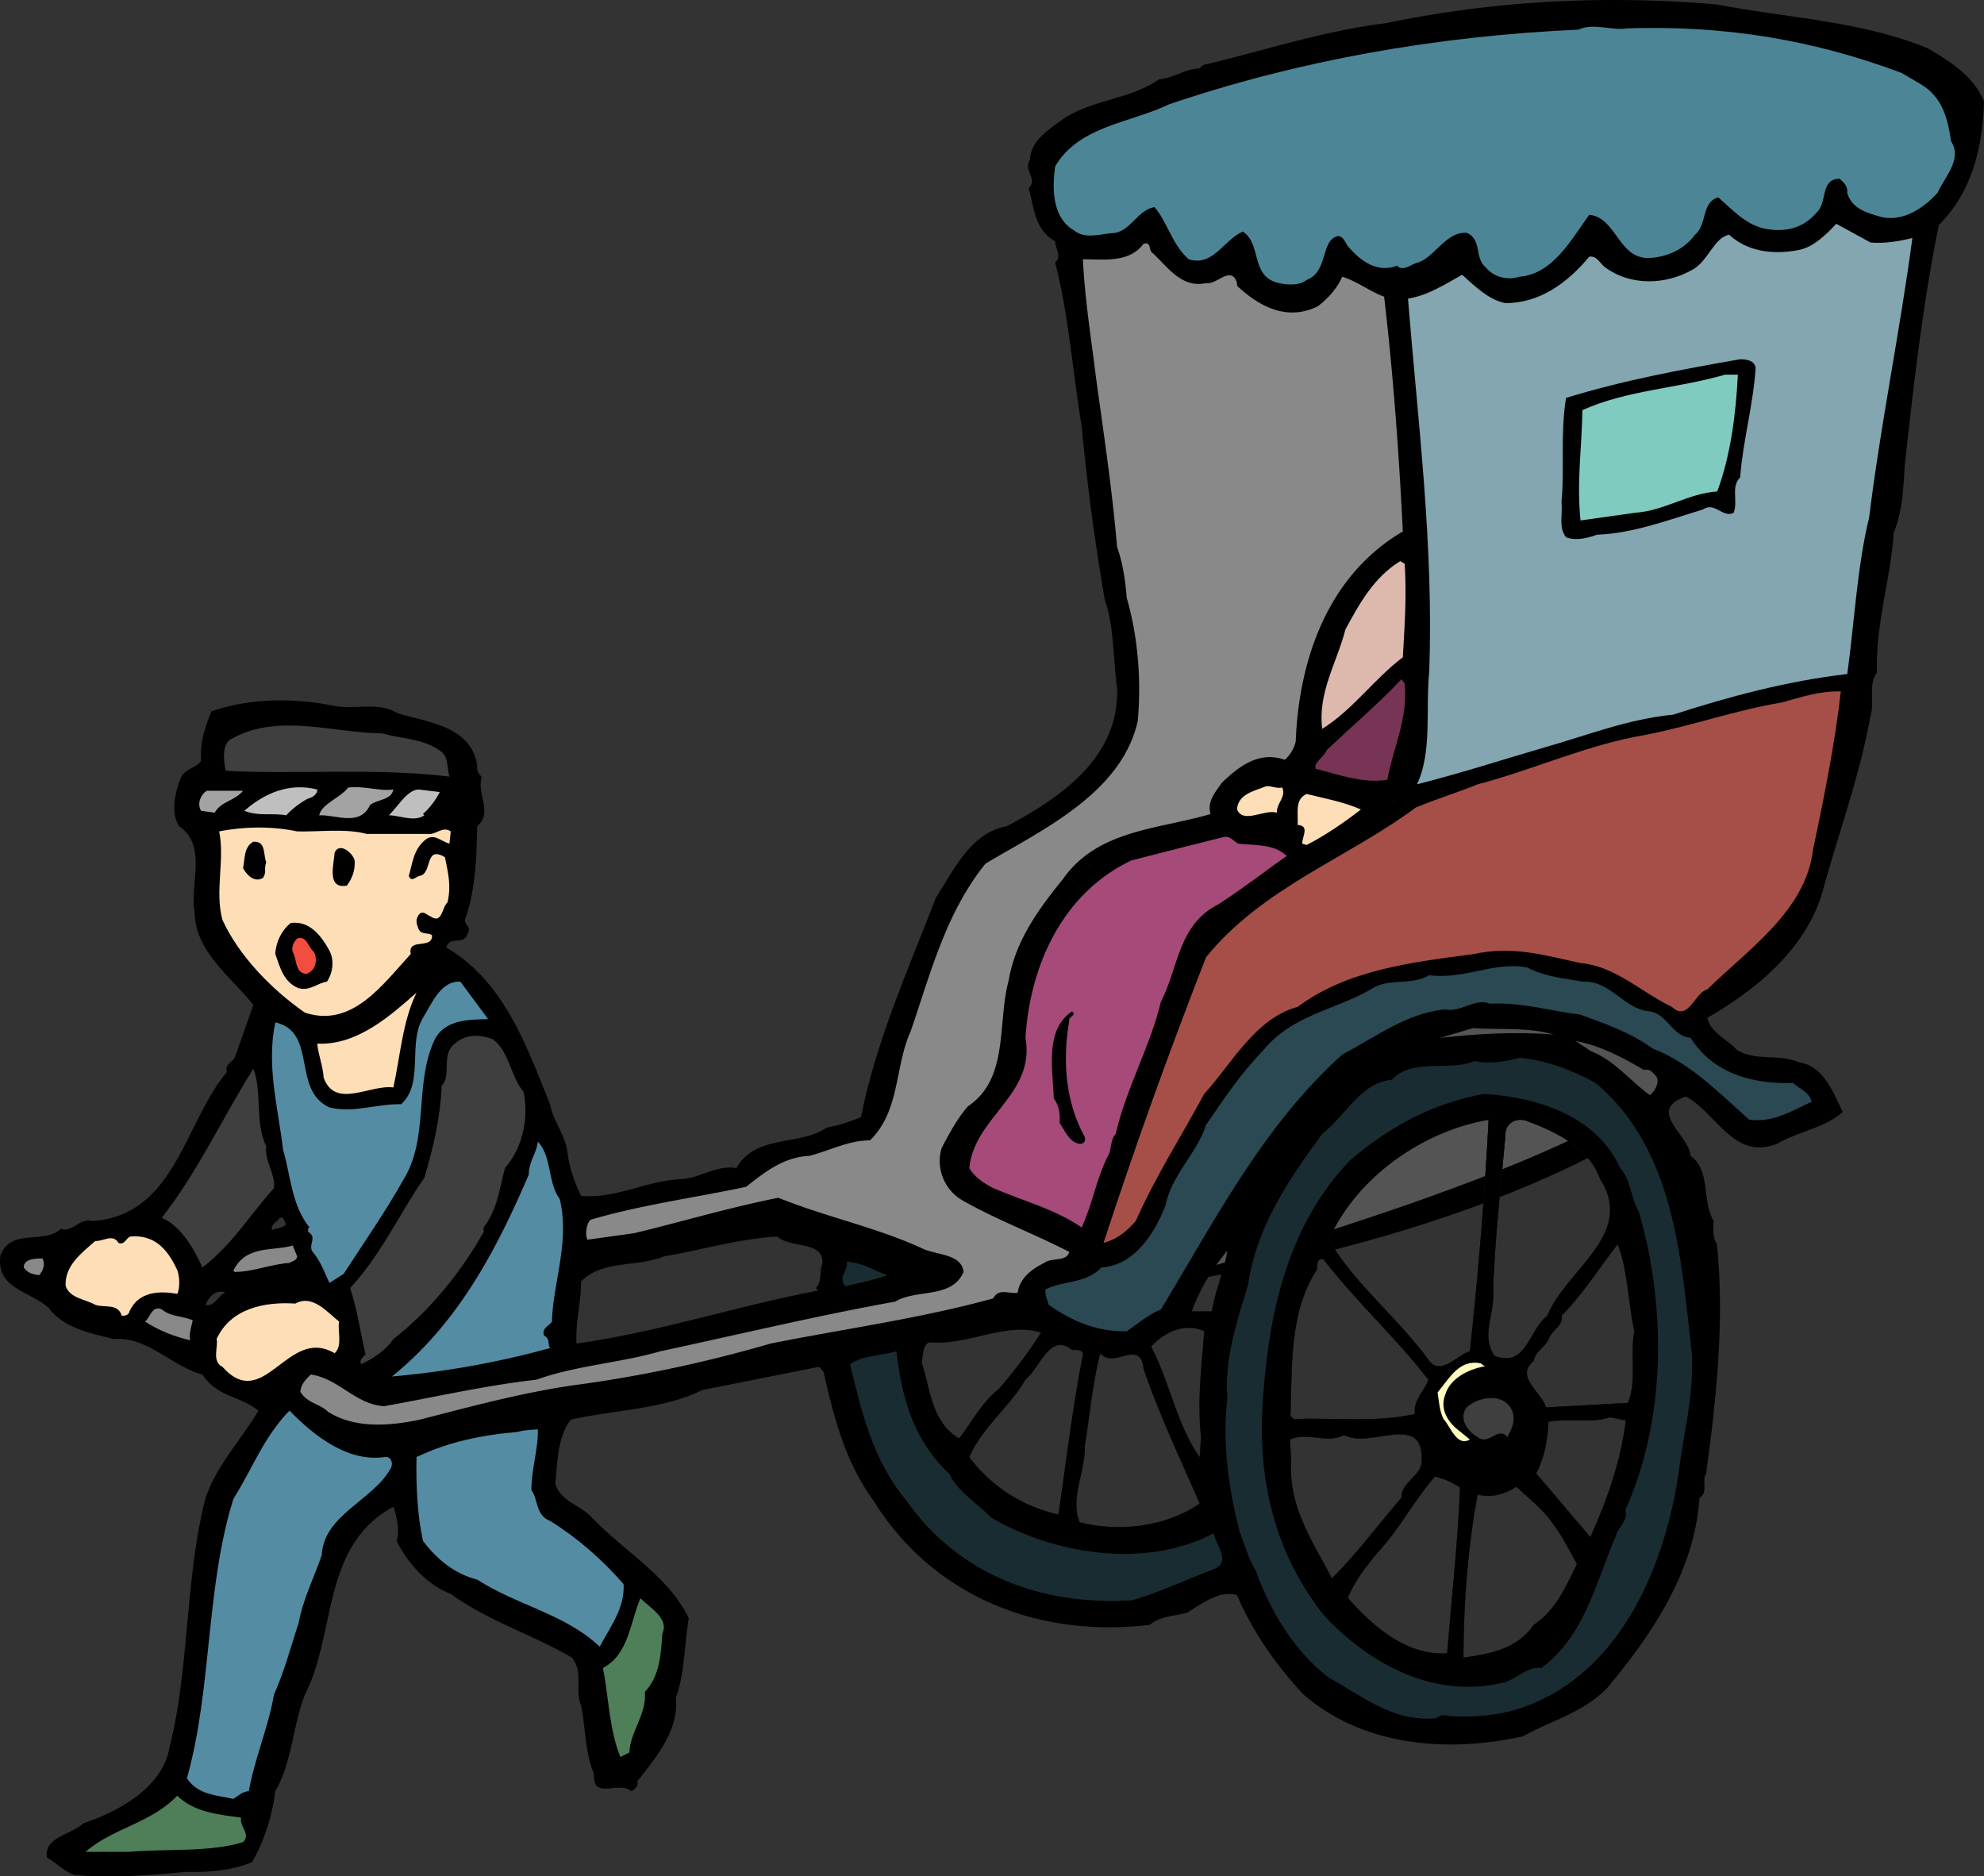<svg xmlns="http://www.w3.org/2000/svg" width="247.513" height="234.095"><rect width="100%" height="100%" fill="#333333" stroke="none"/><path d="M147.302 159.843s32-4.336 55.664-18l-16.336-6.336-37 19.336-2.328 5"/><path fill="#545454" d="M141.966 160.507s42.664-10.996 61.664-22.328h-30.328l-31.336 22.328"/><path d="M240.513 6.034c-8.13-3.379-17.461-3.781-26.317-5.473-13.84-1.207-27.84-.484-41.281 2.332-7.965.97-15.289 3.461-22.852 5.23l-.406.407c-1.847.078-3.215 1.207-5.066 1.367-3.781 2.657-8.852 2.492-12.555 5.39-1.691 1.208-3.46 2.493-3.543 4.669-.883 1.285 1.047 2.332-.16 3.539.645 2.094.645 5.152 3.3 6.601 0 .883.887 1.93 0 2.653 1.692 6.52 2.173 13.601 3.302 20.36a285.069 285.069 0 0 0 2.894 21.726c1.129 3.14 1.047 7.324 1.531 11.027.32 8.61-7.082 13.68-13.761 17.219-4.508.805-6.598 5.473-8.852 8.933-3.46 9.012-7.402 17.704-9.336 27.36-1.367.562-2.734 1.047-4.266 1.289-3.218 2.332-8.933.805-11.265 5.07-2.332-.402-4.266 1.047-6.598 1.367-4.508.082-8.289 2.496-12.797 2.094-.804-1.691-1.445-3.46-1.687-5.394-.242-2.172-1.77-3.864-2.172-6.036-2.898-7.082-5.637-15.289-12.957-19.554.562-1.688 2.254 0 2.734-1.93.403-.566-.48-.965-.402-1.531 1.289-3.54 1.45-7.563 1.531-11.668 2.012-1.77-.082-3.86.563-6.195-.403-.32-.645-.723-.563-1.368-.726-4.91-6.117-5.394-9.898-6.52-2.414-1.527-5.473-.402-8.13-.964-4.745-.965-10.378-.965-15.128.723-.805 1.933-1.445 3.863-1.29 6.199-.8.965-2.089.965-2.573 2.172-.641 1.687-1.285 4.265-.16 5.953 3.542 2.414 1.289 7.164 1.933 10.703 0 4.91 4.664 8.207 7.32 11.59l-2.332 6.597c-.324.563-1.289.887-.964 1.77-5.313 6.277-6.438 17.945-16.82 18.59-1.61-.402-2.497 1.527-3.864.965-2.172 2.011-6.195-.16-7.563 3.3-.644 4.184 3.782 4.504 6.036 6.598 1.851 2.496 5.148 3.137 8.129 3.863 4.183-.324 7.16 3.38 11.023 4.426 1.852 2.817 4.668 2.656 7 4.504-2.172 3.625-5.23 6.844-6.598 10.867-2.574 9.895-2.011 21.403-4.508 31.14-.882 5.153-6.519 8.048-10.78 9.497-1.532 1.45-4.91 1.691-4.509 4.266 1.207.644 2.172 1.77 3.461 2.172 4.91.402 9.414 0 14-.403 2.657.082 5.633-.16 8.13-1.207 1.53-2.656 2.495-5.715 2.898-8.851 2.09-3.622 2.172-8.13 3.699-12.07 3.945-7.645 2.012-18.509 11.027-23.419.48 1.29.805 3.137.403 4.266 1.367 2.734 3.859 5.55 6.757 6.598 4.75 3.46 10.22 5.07 15.13 7.968 1.449 1.77.32 3.86 1.124 5.953.567 2.657.485 5.957 1.614 8.532-.164 3.379 3.054.804 4.664 2.172.324-.16.968-.645.726-1.207 2.332-2.977 5.23-6.356 4.828-10.461 1.125-3.059 1.043-6.598 1.61-9.899-2.414-5.152-8.047-8.37-12.07-12.555-1.45-1.609-3.946-2.011-4.59-4.265.324-2.735.242-5.711 1.933-7.965 5.23-1.207 11.668-1.289 16.414-3.703 4.91-.965 9.739-1.93 14.567-2.895l.562.641c1.29 5.715 2.738 11.27 6.2 16.016 7.484 12.07 20.679 17.222 34.519 15.53 1.289-1.124 3.058-1.046 4.668-1.526 1.851-1.13 4.023-2.817 6.195-2.176 1.934 4.508 4.75 8.613 8.29 12.394 7.405 6.438 17.866 7.324 27.363 5.23 3.457-1.929 7.402-2.898 10.46-5.956 5.711-6.84 10.942-14.563 11.586-23.817 1.13-.644.243-2.093.805-2.98 1.29-9.172 2.332-19.23 1.367-28.645-.562-.808-.48-2.093-.402-2.898-1.527-2.496-.32-6.277-2.895-8.129-.082-2.492-5.632-5.711-.566-7.402 3.863 2.093 5.957 8.046 11.43 5.875 2.574-1.532 5.875-1.934 8.129-3.946-1.13-2.332-2.418-5.793-5.473-6.195-2.574-1.125-5.23-.082-7.727-1.527-1.207-1.368-3.3-2.176-3.703-4.024 6.2-3.543 12.235-8.613 14.324-15.531 2.012-7.406 4.668-14.488 6.036-22.129.562-1.691-.32-3.945.804-5.394-.16-6.196 1.692-11.508 2.094-17.461 1.047-2.497 1.207-5.391 1.367-8.29 1.125-10.14 2.254-20.277 4.266-30.097 4.183-4.184 5.473-9.817 5.633-15.45-1.29-3.136-4.266-4.988-7-6.597zM25.653 162.792c.32-.887 1.207-2.012 2.496-1.528-.886.239-1.37 1.848-2.496 1.528zm8.29-9.336c-.243-.723.64-.965.964-1.527.563-.16.563.562.805.804-.484.48-1.129.48-1.77.723zm68.64 4.265c-.402.965 0 2.172-.805 2.977.082.082.242.164.242.324-10.14 1.93-19.796 5.149-30.097 6.598-.16-2.738.562-4.828.562-7.727 2.578-2.734 7.004-1.77 10.301-3.136 4.75-.805 9.176-2.172 14.164-2.493 1.692 1.528 5.953.48 5.633 3.457zm12.395 12.23c.242-.882.078-2.089.964-2.491 4.746.484 9.496-2.578 13.922-1.207-1.531 2.414-3.3 4.746-5.23 7-2.176 1.691-3.461 4.265-4.989 6.195-3.46-2.09-3.542-6.113-4.667-9.496zm5.953 11.833c1.609-3.703 5.07-6.277 7-9.656 1.77-1.371 3.058-5.957 5.797-3.703.562 0 1.367-.078 1.367.562-1.29 6.52-2.094 13.36-3.059 19.957-4.266-.965-8.289-3.379-11.105-7.16zm13.761 8.125c-1.207-3.055.723-6.195.645-9.496.64-3.86.965-7.805 1.93-11.586 1.691 2.094 4.988-1.93 5.39 1.93 1.934 5.714 4.586 11.27 7 16.82-4.101 2.816-9.816 3.621-14.965 2.332zm15.13-10.621-.165 2.496c-2.894-4.184-3.699-9.336-6.035-13.762 1.531-1.77 4.188-3.058 6.602-1.933-.325 4.347-.887 8.53-.403 13.199zm1.366-15.692h-2.496c.965-2.734 2.496-5.23 4.426-7.566-.398 2.578-1.527 4.91-1.93 7.566zm36.614-21.886c-.078-1.692 1.531-2.414 2.898-1.774 3.461 1.29 7.563 3.301 8.93 7.164 4.43 6.922-4.262 11.266-6.598 17.059-2.332 1.77-2.574 6.52-6.597 4.992-1.77-2.656.16-5.312-.16-8.453.242-6.277.964-12.71 1.527-18.988zm-2.09-2.012c-.484 9.414-1.29 19.152-2.336 28.887-1.527.402-3.781 3.3-5.23.969-3.864-5.235-9.172-9.418-12.391-14.891 3.539-7.883 11.828-13.598 19.957-14.965zm-21.426 18.688c.078-.485-.082-1.45.805-1.29 4.183 5.395 9.012 9.739 13.117 15.051-.563 1.45-1.934 2.574-1.691 4.262-4.989 1.129-10.301.406-15.13.645l-.402-.403c.243-6.437-.16-12.875 3.301-18.265zm-3.2 23.8-.16-2.574c2.09-1.047 4.587.563 6.759-.566 3.46 1.773 10.14-3.137 9.656 3.543-.242 1.61-2.574 2.414-2.492 4.265-2.82 3.219-5.637 7.082-8.692 10.059-2.414-4.668-5.472-8.934-5.07-14.727zm19.454 24.078c-4.988.325-9.254-3.296-12.39-6.918.804-2.011 2.171-3.78 3.699-5.632 2.898-3.14 4.425-6.36 7.164-9.496 1.125.242 2.172.722 3.136 1.367-.242 6.277-1.043 13.761-1.609 20.68zm10.805-3.558c-2.094 3.058-5.473 3.621-8.774 4.105 0-6.601.567-14.082 1.774-20.36 1.77.481 3.457-.081 4.824-.968 1.289 1.207 3.383 2.899 4.43 4.426 1.285 1.691 2.171 3.46 3.136 5.234-1.367 2.735-2.656 5.793-5.39 7.563zm7.062-10.926-6.762-7.965c1.047-1.933 1.45-4.347 1.532-6.437 2.734-.485 5.148.238 7.722-.563l1.934.399c-.645 5.152-2.336 9.898-4.426 14.566zm4.688-16.758-10.223.563c-.562-1.93-3.941-3.86-1.527-5.793.078-1.125 1.527-1.77 1.93-2.895.402-.968 1.769-1.531 1.53-2.738 2.735-2.816 4.587-5.793 7-8.93 1.29 3.219 1.29 7.242 2.09 10.86-.562 2.82.325 6.277-.8 8.933"/><path fill="#4c8696" d="M239.544 10.46c2.816 1.61 3.46 4.426 3.863 7.16 1.45 2.254-.804 4.426-1.687 6.437-1.774 1.934-4.188 3.543-6.84 3.059-1.692-.484-3.863-.965-4.426-3.059.078-.804-.402-1.285-.969-1.77-2.492.083-1.445 3.06-2.894 4.267-1.692 2.011-4.106 2.492-6.602 1.93-2.332-.563-3.86-2.333-5.629-3.86-2.093.562-1.37 3.379-2.898 4.664-1.367 1.851-3.543 2.82-5.793 2.898-3.781.082-4.024-5.07-7.406-5.39-2.172 2.976-4.504 7.402-8.692 7.726-1.527.48-3.215.078-4.261-1.207-1.372-1.129-.403-3.46-2.336-4.27-2.575-.156-3.864 2.9-6.036 3.704-.882.16-1.851 1.207-2.656.402-2.492.965-4.586-.644-6.035-2.332-.402-.402-.562-1.367-1.367-1.367-2.172.562-1.125 4.426-3.863 5.469-.887.726-2.332.644-3.461.402-3.621-.8-2.09-4.828-4.504-6.434-2.414 1.043-3.703 4.426-6.762 3.457-2.09-1.851-2.574-4.507-4.262-6.515-2.093.402-2.82 2.734-4.832 3.215-1.77.082-3.781.886-5.226-.32-2.657-1.528-2.739-5.07-2.336-7.965 2.976-5.07 9.336-5.395 14.164-7.727 16.094-5.473 33.312-8.531 51.097-9.336 1.93-.883 4.184.164 6.036-.16 12.636-.402 23.5 1.531 34.28 5.55l2.333 1.372"/><path fill="#83a6b0" d="M233.349 30.253c1.691.164 3.62-.157 5.23-.563-1.527 11.508-3.941 23.098-5.39 34.844-1.528 6.277-1.852 13.281-2.735 19.555-7.566.886-14.726 2.816-21.726 5.07-5.715.566-10.704 2.578-16.098 4.105-5.23 1.528-10.461 3.22-15.852 4.586 1.93-4.101 1.047-9.414 1.528-14.082.566-15.851-1.446-31.382-2.653-46.511 2.492-.403 4.586-1.77 6.758-2.977 1.527 1.367 3.3 3.137 5.39 3.54 4.266 0 7.727-2.497 10.462-5.794.968-.16 1.367.883 1.933 1.29 3.219 2.413 7.723 2.25 11.106.238 1.851-1.125 2.574-3.942 4.426-4.266 2.253 2.094 5.39 2.496 8.527 1.933 1.933-.32 3.543-1.933 4.828-3.3l4.266 2.332"/><path fill="#898989" d="M143.864 31.624c1.934 1.851 3.621 4.344 6.598 3.7 1.371.241 3.14-2.333 3.863 0v.323c2.817 2.657 6.278 4.426 10.063 2.574 1.285-.964 2.492-2.332 3.054-3.699 1.852.563 3.461 1.848 5.235 2.492 1.125 9.657 1.847 19.395 2.332 29.293-9.336 5.473-12.957 15.934-13.36 26.153-.16.886-.722 1.77-1.367 2.332-3.219-1.125-5.715.804-7.887 2.898-.726 1.125-1.851 2.254-1.367 3.864-6.52 1.93-14.082 1.93-18.43 8.128-3.136 3.86-5.953 7.805-6.757 12.633-1.45 5.309.078 12.23-5.07 15.692-1.29 1.449-2.333 3.379-3.301 5.23a5.67 5.67 0 0 0 2.738 6.598c4.266 2.414 8.852 4.105 13.195 6.36-.402 1.284-2.172.64-3.136 1.366-1.45.723-3.059 1.852-3.301 3.703-1.047.239-2.332-.644-3.059.723-9.012 2.496-18.508 3.781-27.762 5.633-8.046 2.332-16.253 4.105-24.785 5.23-6.515.965-12.715 2.657-18.992 4.266-3.863.805-8.047 1.125-11.426-.965-1.047-1.047-2.574-1.047-3.46-2.496 0-.883.644-1.527 1.288-2.172 3.461.48 5.633 3.781 9.172 3.946 6.36-1.13 12.555-2.579 18.993-3.301 4.91-1.77 10.46-2.094 15.449-3.543 9.738-2.09 19.476-4.426 29.293-6.196 2.656-1.609 7.082-.32 8.531-3.703-.242-2.25-3.3-2.09-5.07-2.894-5.715-2.656-12.07-3.946-18.028-6.36-6.113 1.207-11.988 2.977-18.023 4.426l-5.797.805c-.398-.805 0-2.254.406-2.492 6.274-1.852 12.953-2.739 19.39-4.106 2.333-1.851 4.669-3.703 7.888-3.863 2.578-.645 4.828-1.93 7.562-1.93 3.785-3.703 3.059-9.176 5.07-13.601 2.497-7.242 4.348-14.727 9.336-20.922 7-4.184 16.98-8.77 18.993-17.785.48-5.23 0-10.621-1.368-15.368-.164-2.011-.484-4.347-1.207-6.359-.644-7.484-1.691-14.242-2.656-21.324-.562-4.586-1.367-9.578-1.61-14.567 2.575 0 5.794.485 7.563-1.93 1.047-.32.567.888 1.207 1.208"/><path d="M219.024 45.948c-.32 4.668-1.609 9.172-1.93 13.598-1.206 1.289-.241 2.816-.804 4.425-1.367.727-2.336-1.445-3.863-.402-4.266 1.29-8.692 2.977-13.196 3.14-1.128.403-2.578.805-3.863.321-.965-1.289-.402-2.734-.562-4.426.398-4.265-.164-8.367.562-12.957 7-2.172 14.324-3.539 21.727-4.828.804 0 1.851.164 1.93 1.13"/><path fill="#80cbc0" d="M216.806 46.745c-.239 4.828-.887 10.059-2.575 14.566-3.62.243-6.597 2.414-10.218 2.657l-6.84.964c-.485-5.07.16-8.851.238-13.761 5.477-2.492 11.992-2.735 17.785-4.426h1.61"/><path fill="#ddb9ad" d="M175.247 70.33c.242 4.266 0 7.485-.238 11.669-3.703 2.816-6.196 6.52-10.059 8.933-.562-4.586 1.852-8.289 2.895-12.394 1.691-3.137 3.543-6.52 6.84-8.531l.562.324"/><path fill="#773454" d="M175.247 85.296c.406 4.508-1.445 7.968-2.172 11.992-3.055.484-6.035-.645-8.93-1.367-.324-.805 1.047-1.45 1.368-2.336 3.218-3.055 6.195-5.551 9.336-8.852l.398.563"/><path fill="#a64f48" d="M229.65 86.264c-.727 6.438-2.094 13.278-3.462 19.715-.886 7.645-8.128 12.473-13.199 17.461-1.61.403-2.332 4.106-4.426 2.172-3.863-1.848-7-5.066-11.425-5.469-4.426-.964-8.45-2.172-13.2-1.129-7.804 1.047-15.77 1.934-22.046 6.598-5.313 1.45-8.207 7.082-11.668 10.867-2.817 5.23-6.118 10.38-8.532 15.852-1.289 1.45-2.332 2.254-4.023 2.734 3.941-12.07 8.207-23.898 12.793-35.648 7.164-8.77 17.465-12.23 26.156-18.668 2.492-1.047 5.149-1.852 7.727-2.899 7.078-1.851 13.758-4.988 21.082-6.195 5.715-1.125 11.105-3.059 16.898-4.023 2.332-.645 4.668-1.45 7.324-1.368"/><path fill="#3f3f3f" d="M55.106 93.827c.883.727.641 2.094.965 3.059-9.414-1.13-18.75-.243-27.922-.723-.242-1.371-.566-3.543.965-4.106 5.711-3.058 12.313-.644 18.586-.562 2.496.723 5.313.644 7.406 2.332"/><path fill="#fddeb6" d="M159.958 98.253c.566 1.125-.805 2.093-.64 3.14-1.61-.484-4.188 1.446-4.993-.402.082-1.934 2.254-2.336 3.621-2.898.727-.079 1.207.32 2.012.16"/><path fill="#bfbfbf" d="M39.575 98.495c.078.562-.644 1.047-1.129 1.125-.965.484-2.09 1.371-2.734 2.094-1.852-.32-3.461.16-5.23-.563 2.496-2.172 5.55-3.543 9.093-2.656"/><path fill="#a3a3a3" d="M49.071 98.495c-.242 1.367-2.011 1.207-2.898 1.934-1.285 2.734-4.184 1.203-6.356 1.285.32-1.45 2.653-2.172 3.621-3.461 2.012-.239 3.864.484 5.633.242m-18.75.16c-1.047 1.29-2.738 1.29-3.543 2.738l-1.691-.242c-.563-.887 0-2.094.726-2.496h4.508"/><path fill="#bfbfbf" d="M54.864 98.815a9.52 9.52 0 0 1-2.094 2.739l.165.16c-1.207.886-3.141 0-4.43 0 1.129-1.047 2.254-3.137 3.703-3.22l2.656.321"/><path fill="#fddeb6" d="M169.778 100.991c-2.172 1.688-4.425 3.219-6.761 4.426l-.563-.164c0-.883.965-2.25-.562-2.332.082-1.45-.403-3.219 1.125-3.864 2.253.563 4.59.97 6.761 1.934m-116.445 3.055c1.047.164 1.852-1.043 2.898-.32l-.16 1.527c-.965-.239-1.851-1.285-2.898-.563-1.61 1.207-1.688 2.977-2.172 4.59.32.883.965 0 1.367 0 1.61-.324.567-3.863 3.14-2.336.403 2.012.805 3.543.321 5.633-.723.644-.644 2.738-2.094 1.77-.562-.239-1.043-.883-1.527-.16-.402.644-.242 1.046 0 1.69.32.805 1.207.403 1.691.805.078 1.852-3.058.239-2.656 2.332-3.543 3.864-7.324 9.254-13.2 7.325-4.183-2.899-8.288-7.16-10.3-11.59-.965-3.621.324-7.403-.398-11.024 3.297-.644 6.675-.644 9.734 0 2.656.082 6.035-.402 8.691.32h7.563"/><path fill="#a54a79" d="M154.49 105.253c2.09.242 4.425 0 6.034 1.531-2.738 1.93-5.632 4.184-8.53 6.035-5.071 2.574-4.99 8.047-7.165 12.152-1.367 5.711-4.344 10.782-5.633 16.497-.722.722-.48 1.93-.965 2.734-1.449 2.816-1.93 6.035-3.296 8.934-3.38-2.332-7.325-3.301-11.028-4.91-1.125-.563-2.414-1.446-2.976-2.493.562-6.36 8.289-9.176 7-16.258.562-9.011 4.59-18.023 13.199-22.129 3.781-.964 7.562-1.93 11.426-2.898.886-.238 1.289.484 1.933.805"/><path d="M33.216 107.589c-.32.804.082 1.207-.403 1.93-1.043.644-2.011-.321-2.492-1.208.242-1.125.078-2.656 1.285-3.297 1.61-.082 1.207 1.528 1.61 2.575m11.027-.243c.078 1.13-.242 2.172-.969 3.141-2.574.48-1.609-2.738-1.527-4.105.563-1.368 2.254 0 2.496.964m-3.14 11.266c.644 1.207.402 2.817-.32 3.863-1.208.16-2.095 1.207-3.544.805-1.847-.723-2.332-2.656-2.894-4.266.078-1.527.804-2.976 1.93-3.863 2.413-.32 3.863 1.692 4.828 3.461"/><path fill="#f24d3e" d="M39.173 118.772c.48.969.238 2.336-.969 2.739-1.445-.16-1.125-1.77-1.687-2.739-.16-.644.082-1.207.562-1.687 1.207-.403 1.367 1.125 2.094 1.687"/><path fill="#2a4952" d="M197.54 122.475c3.379-.16 5.07 3.461 8.29 3.704 2.17.32 2.815 3.136 5.07 3.296 2.816 4.426 7.644 5.797 12.792 5.633.887.805 1.934 1.047 2.336 2.336-2.336 1.047-4.75 2.656-7.808 2.254-3.782-3.383-7.485-7.164-11.989-8.852-2.816-2.015-5.957-3.14-9.093-4.265-4.024-.485-7-1.531-11.266-1.371-2.012-.723-3.46 1.129-5.633.726-4.828.48-8.613 3.461-12.797 5.633-10.058 9.094-15.93 20.84-22.613 31.785-1.527.645-2.894 1.77-4.262 2.735-3.785.082-6.84-1.285-9.738-3.297-.16-.645-.484-1.207-.402-1.93 2.492-1.207 4.91-.644 7-2.738 4.105-.242 6.68-4.344 7.968-7.723.805-3.945 3.86-6.36 5.067-10.062 2.258-3.297 4.348-6.438 7.164-9.332 3.621-4.426 8.934-4.989 13.36-7.567 2.25-1.527 4.988-.402 7.32-1.77 4.425.563 8.129-1.769 12.234-.964 2.09 1.125 4.586 1.367 7 1.77"/><path fill="#fff" d="m54.142 121.35-.809.723.809-.723"/><path fill="#548ca4" d="M60.9 127.143c-2.172.082-5.473-.082-6.758 2.735-2.497 5.554-.567 12.152-3.864 17.383-2.254 4.023-4.91 7.804-7.406 11.668l-1.77 1.128c-.562-1.128-1.046-2.656-2.09-3.863-.644-.887.641-1.851-.566-2.496 0-.242-.078-.484.164-.562-2.254-2.817-2.336-6.438-3.3-9.739-.645-5.39-2.094-10.46-.965-15.851 5.308 1.207 2.011 8.449 6.758 10.62 3.14.727 5.875-.48 8.933-.402 2.899-2.574.805-7.644 2.734-10.78 1.13-1.852 2.254-4.669 4.668-4.509l3.461 4.668"/><path fill="#fddeb6" d="M51.966 123.843c-1.77 3.62-2.012 7.886-2.895 11.828-2.898-.399-7.242 2.738-8.691-1.207-.082-1.446-.645-2.735-.805-4.262 5.07.242 9.254-3.621 12.39-6.36"/><path d="M133.403 127.304c-.883 4.988-.484 10.218 1.934 14.566.16.562-.242.965-.805.805-1.129-.243-1.691-1.61-2.336-2.575.082-1.129-.078-2.171-.722-3.058-.16-3.785-1.13-8.531 2.254-10.863.722.48-.485.644-.325 1.125"/><path fill="#545454" d="M193.837 129.073c-4.906-.402-9.574-.078-14.16.402l4.101-1.207c3.301.243 6.84-.16 10.059.805"/><path fill="#3f3f3f" d="M65.325 136.237c.645 3.219-.082 6.918-2.336 9.496-.64 2.492-.965 5.23-2.652 7.403v.562c-2.738 4.91-6.762 9.898-11.266 13.36-.886 1.367-2.578 2.496-4.027 3.136-.238-.562.242-.883.566-1.207-.644-2.734-1.047-5.633-1.93-8.289 3.942-4.262 6.114-9.254 9.255-13.758 1.125-3.703 2.011-7.644 2.171-11.508 1.207-1.128 0-3.62 1.368-4.988 1.449-1.45 3.218-1.45 4.988-.805 2.094 1.528 2.176 4.586 3.863 6.598"/><path fill="#545454" d="M205.103 133.499c.804-.242 1.128.402 1.53.805.403.644 0 1.367-.402 1.933l-.402.402c-2.336-1.69-4.508-4.425-7.324-5.472l-1.93-1.29c3.055.567 5.793 2.012 8.528 3.622"/><path fill="#3f3f3f" d="M33.216 142.995c-.238 1.934 1.129 3.3.969 5.23-2.98 3.301-5.235 7.082-8.934 9.899-1.047-2.332-2.656-5.149-5.07-6.195 4.586-5.875 7.562-12.473 11.425-18.59 1.13 2.816.164 6.84 1.61 9.656"/><path fill="#548ca4" d="M69.833 149.596c1.285 5.31-.887 10.622-.969 15.286-.402.566-1.367.886-.965 1.773.727.32.403 1.047.727 1.527a109.272 109.272 0 0 1-19.719 3.543c8.371-6.761 13.117-16.015 17.063-25.187 0-1.61.965-2.656 1.125-4.106 1.77 1.852 1.207 5.07 2.738 7.164"/><path fill="#fddeb6" d="M21.95 158.124c.563.965.485 2.738.16 3.3-2.172-.402-4.828-.324-5.953 2.172-.082.485-.562.563-.965.563-.484-1.61-2.172-.965-3.3-1.367-1.286-.723-3.137-.805-3.7-2.332-.164-2.496 1.93-4.106 3.7-5.637.964.082 2.171-.965 2.898.242.805.324.965-.722 1.527-.8 2.899-.243 4.508 1.527 5.633 3.859"/><path fill="#898989" d="M37.08 156.757c-.083.562-.645.562-.966.804-2.336.16-4.586 1.125-6.84 1.125l-.16-.16c1.528-3.219 4.989-2.414 7.403-3.137l.562 1.368m-31.785.242c.402.722.078 1.527-.402 2.09-.727-.078-1.45-.239-1.934-.965 0-1.047 1.371-1.125 2.336-1.125"/><path fill="#192c31" d="M110.712 159.089c-1.531.566-3.461.968-5.23 1.37-1.047-1.046.402-2.01.16-3.058 1.851.078 3.378 1.125 5.07 1.688"/><path fill="#fddeb6" d="M42.31 164.882c-.243 1.129.484 2.98-.563 3.945-5.875-3.461-8.77 7.566-14.004 1.691-1.367-.644-.48-2.574-.723-3.46 1.77-3.864 6.036-4.669 9.817-4.426 2.176-1.207 4.023 1.125 5.473 2.25"/><path fill="#898989" d="M24.044 164.725c-.164.805-.484 1.606-.324 2.493-2.012-.485-3.86-1.207-5.633-2.336.644-.48.887-2.09 2.094-1.528 1.125.965 2.656.805 3.863 1.371"/><path fill="#192c31" d="M111.837 168.585c.644 5.793 2.176 11.187 6.601 15.289.965 2.172 3.54 3.703 5.227 5.472 7.89 4.59 19.234 6.438 27.766 1.934.16 1.367 2.172 3.457.16 4.426-3.461 1.285-6.762 2.894-10.301 3.941-11.184.723-21.645-3.058-28.246-12.472-4.102-4.91-5.55-10.946-7-16.98 1.691-1.126 3.863-1.044 5.793-1.61"/><path fill="#548ca4" d="M47.942 181.784c.887-.16 1.207.883.727 1.527-2.176 3.864-8.29 5.715-8.531 10.703-.965 2.817-2.332 5.473-2.899 8.532-.965 2.894-1.77 6.035-3.054 8.851-.727 4.184-2.415 7.965-3.141 12.07-.723 0-1.29.563-1.93.965-2.094-.484-4.426-.484-5.797-2.574 3.141-11.105 2.336-23.82 5.797-34.844 2.332-3.703 3.781-7.726 7-11.027 3.059 3.14 7.242 6.442 11.828 5.797m19.153-3.461c.082 2.414-.805 4.91-.805 7.566.887 1.207.484 3.137 2.336 3.86 3.379 2.094 6.437 4.75 9.172 7.887.16 3.058-1.688 5.312-2.977 7.804-4.347-4.101-10.3-5.148-15.289-8.367-2.816-.723-4.992-2.496-6.762-4.828-.722-3.3-.882-7.082-.804-10.461 3.863-1.852 7.969-2.738 12.637-3.14.722-.239 1.609-.239 2.492-.321"/><path fill="#192c31" d="M211.06 168.827c-1.368-12.07-2.172-25.43-11.993-33.719-2.976-1.61-6.035-2.816-9.496-3.137-1.77.481-3.699.805-5.633.403-2.976 1.367-7.722-.485-10.296 2.332-3.864.324-5.797 4.508-8.692 6.762-4.265 5.793-8.21 11.668-9.254 18.828-1.37 4.508-2.976 9.336-2.578 14.082-.64 5.875.16 11.27 1.531 16.738.645 1.531 1.047 3.3 2.012 4.832 1.77 4.988 4.746 9.977 9.094 13.356 4.183 2.253 7.965 5.554 13.355 5.07l.805-.403c2.738.403 6.277.16 9.094-.644 12.797-3.863 18.511-17.379 20.36-29.211.566-4.906 2.01-10.059 1.69-15.289zm-24.786-8.129c.243-6.277.965-12.71 1.528-18.988-.078-1.692 1.531-2.414 2.898-1.774 3.461 1.29 7.563 3.301 8.93 7.164 4.43 6.922-4.262 11.266-6.598 17.059-2.332 1.77-2.574 6.52-6.597 4.992-1.77-2.656.16-5.312-.16-8.453zm-.562-21c-.484 9.414-1.29 19.152-2.336 28.887-1.527.402-3.781 3.3-5.23.969-3.864-5.235-9.172-9.418-12.391-14.891 3.539-7.883 11.828-13.598 19.957-14.965zm-21.426 18.688c.078-.485-.082-1.45.805-1.29 4.183 5.395 9.012 9.739 13.117 15.051-.563 1.45-1.934 2.574-1.691 4.262-4.989 1.129-10.301.406-15.13.645l-.402-.403c.243-6.437-.16-12.875 3.301-18.265zm-3.2 23.8-.16-2.574c2.09-1.047 4.587.563 6.759-.566 3.46 1.773 10.14-3.137 9.656 3.543-.242 1.61-2.574 2.414-2.492 4.265-2.82 3.22-5.637 7.082-8.692 10.059-2.414-4.668-5.472-8.934-5.07-14.727zm19.454 24.078c-4.988.325-9.254-3.296-12.39-6.918.804-2.011 2.171-3.78 3.699-5.632 2.898-3.14 4.425-6.36 7.164-9.496 1.125.242 2.172.722 3.136 1.367-.242 6.277-1.043 13.761-1.609 20.68zm10.805-3.558c-2.094 3.058-5.473 3.621-8.774 4.105 0-6.601.567-14.082 1.774-20.36 1.77.481 3.457-.081 4.824-.968 1.289 1.207 3.383 2.899 4.43 4.426 1.285 1.691 2.171 3.46 3.136 5.234-1.367 2.735-2.656 5.793-5.39 7.563zm7.062-10.926-6.762-7.965c1.047-1.933 1.45-4.347 1.532-6.437 2.734-.485 5.148.238 7.722-.563l1.934.399c-.645 5.152-2.336 9.898-4.426 14.566zm4.688-16.758-10.223.563c-.562-1.93-3.941-3.86-1.527-5.793.078-1.125 1.527-1.77 1.93-2.895.402-.968 1.769-1.531 1.53-2.738 2.735-2.816 4.587-5.793 7-8.93 1.29 3.219 1.29 7.242 2.09 10.86-.562 2.82.325 6.277-.8 8.933"/><path d="M204.462 151.202c-1.047-1.77-.969-4.02-2.336-5.469-2.895-6.437-10.219-8.855-16.977-9.254-6.277 1.125-11.75 4.024-16.742 8.29-7.562 7.964-9.976 18.343-10.781 28.886-.965 10.543 1.367 20.281 7.727 28.086 5.792 6.035 13.68 10.3 22.449 8.125 1.531-.562 2.898-2.012 4.508-1.77 5.472-4.105 6.757-10.703 9.253-16.414.243-1.207 1.61-1.851 1.207-3.3 5.07-11.184 5.149-25.27 1.692-37.18zm-.567 14.887c-.562 2.82.325 6.277-.8 8.933l-10.223.563c-.562-1.93-3.941-3.86-1.527-5.793.078-1.125 1.527-1.77 1.93-2.895.402-.968 1.769-1.531 1.53-2.738 2.735-2.816 4.587-5.793 7-8.93 1.29 3.22 1.29 7.242 2.09 10.86zm-16.093-24.38c-.078-1.69 1.531-2.413 2.898-1.773 3.461 1.29 7.563 3.301 8.93 7.164 4.43 6.922-4.262 11.266-6.598 17.059-2.332 1.77-2.574 6.52-6.597 4.992-1.77-2.656.16-5.312-.16-8.453.242-6.277.964-12.71 1.527-18.988zm-2.09-2.011c-.484 9.414-1.29 19.152-2.336 28.887-1.527.402-3.781 3.3-5.23.969-3.864-5.235-9.172-9.418-12.391-14.891 3.539-7.883 11.828-13.598 19.957-14.965zm-21.426 18.688c.078-.485-.082-1.45.805-1.29 4.183 5.395 9.012 9.739 13.117 15.051-.563 1.45-1.934 2.574-1.691 4.262-4.989 1.129-10.301.406-15.13.645l-.402-.403c.243-6.437-.16-12.875 3.301-18.265zm-3.2 23.8-.16-2.574c2.09-1.047 4.587.563 6.759-.566 3.46 1.773 10.14-3.137 9.656 3.543-.242 1.61-2.574 2.414-2.492 4.265-2.82 3.219-5.637 7.082-8.692 10.059-2.414-4.668-5.472-8.934-5.07-14.727zm19.454 24.078c-4.988.325-9.254-3.296-12.39-6.918.804-2.011 2.171-3.78 3.699-5.632 2.898-3.14 4.425-6.36 7.164-9.496 1.125.242 2.172.722 3.136 1.367-.242 6.277-1.043 13.761-1.609 20.68zm10.805-3.558c-2.094 3.058-5.473 3.621-8.774 4.105 0-6.601.567-14.082 1.774-20.36 1.77.481 3.457-.081 4.824-.968 1.289 1.207 3.383 2.899 4.43 4.426 1.285 1.691 2.171 3.46 3.136 5.234-1.367 2.735-2.656 5.793-5.39 7.563zm7.062-10.926-6.762-7.965c1.047-1.933 1.45-4.347 1.532-6.437 2.734-.485 5.148.238 7.722-.563l1.934.399c-.645 5.152-2.336 9.898-4.426 14.566"/><path fill="#4e7f58" d="M82.626 203.83c-.16 2.497-.32 5.313-2.172 7.243.242 2.82-1.851 4.992-1.93 7.566l-1.129.563c-1.367-3.297-1.449-7.402-2.171-11.106 3.218-1.687 3.379-5.714 4.668-8.69 1.207 1.206 3.62 2.495 2.734 4.425M30.08 226.768c-.243 1.125 1.284 2.09.241 3.055-4.183 1.29-9.496.805-14.164 1.207h-5.472c3.378-2.976 8.128-3.539 11.425-7 2.176 2.094 5.07 2.332 7.97 2.738"/><path fill="#fffcbf" d="M185.544 170.417c-1.93.242-4.586 1.367-5.23 3.543-.645 1.61.081 3.136 1.37 4.261l1.688 1.368c-1.61.968-2.414-1.606-3.297-2.575-.484-.964-.562-2.171-.726-3.296 1.53-1.852 2.738-4.188 5.39-3.622.242.16.485.48.805.32"/><path fill="#3f3f3f" d="M188.77 176.393c.239 1.125-.242 2.012-.726 2.895-1.125-1.45-2.254 1.125-3.7 0-1.288-.723-2.413-2.332-1.37-3.703 1.53-1.446 5.07-1.93 5.796.808"/></svg>
